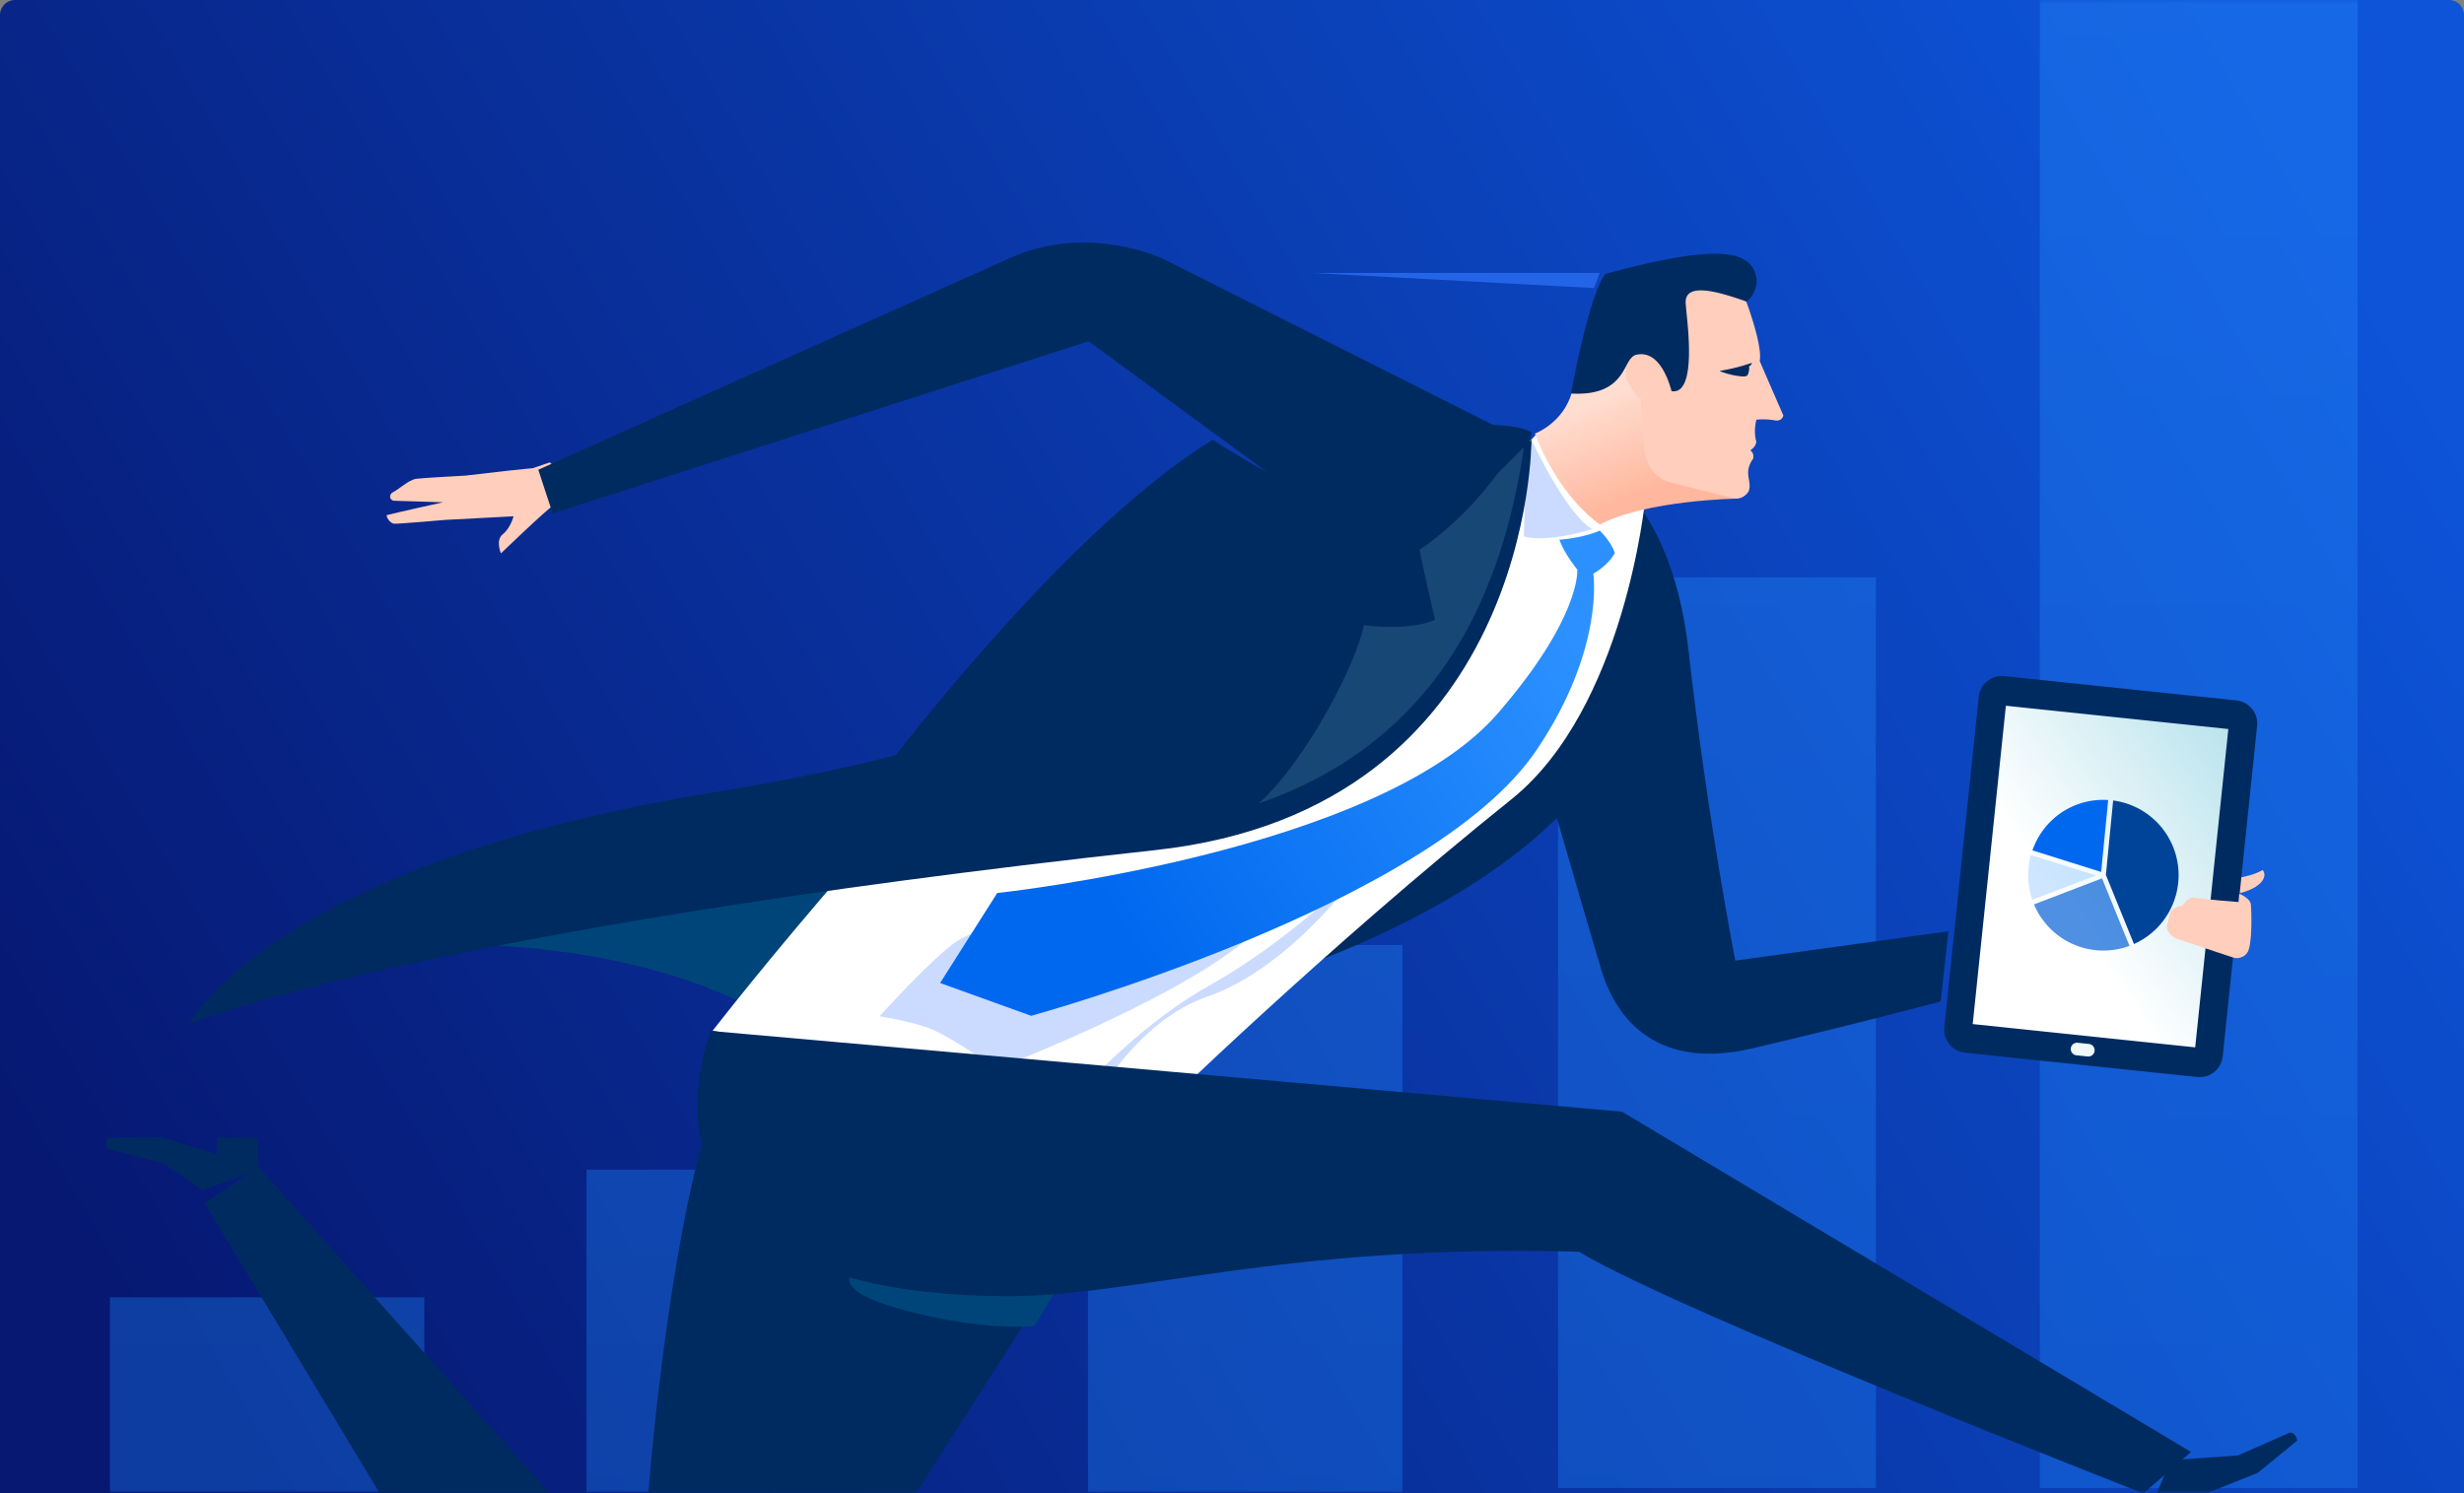 <svg height="197" width="325" xmlns="http://www.w3.org/2000/svg" xmlns:xlink="http://www.w3.org/1999/xlink">
  <rect width="100%" height="100%" fill="#808080" stroke="none"/>
  <defs/>
  <defs>
    <linearGradient id="b" x1="100.6%" x2="-1.5%" y1="32.4%" y2="68.4%">
      <stop offset="0" stop-color="#0d54d9"/>
      <stop offset="1" stop-color="#061872"/>
    </linearGradient>
    <linearGradient id="d" x1="50%" x2="50%" y1="0%" y2="100%">
      <stop offset="0" stop-color="#288fff"/>
      <stop offset="1" stop-color="#0068ef"/>
    </linearGradient>
    <linearGradient id="e" x1="100%" x2="21.4%" y1="36.3%" y2="69.5%">
      <stop offset="0" stop-color="#2c91ff"/>
      <stop offset="1" stop-color="#0068ef"/>
    </linearGradient>
    <linearGradient id="f" x1="118.9%" x2="38.1%" y1="-14%" y2="60.4%">
      <stop offset="0" stop-color="#9fd9e6"/>
      <stop offset="1" stop-color="#fff"/>
    </linearGradient>
    <linearGradient id="g" x1="58.9%" x2="34.1%" y1="80.5%" y2="28.6%">
      <stop offset="0" stop-color="#ffb79e"/>
      <stop offset="1" stop-color="#ffded2"/>
    </linearGradient>
    <path id="a" d="M2 0h321a2 2 0 012 2v195H0V2a2 2 0 012-2z"/>
    <mask id="c" fill="#fff">
      <use fill-rule="evenodd" xlink:href="#a"/>
    </mask>
  </defs>
  <title>
    Dedicated Support
  </title>
  <g fill="none" fill-rule="evenodd">
    <use fill="url(#b)" xlink:href="#a"/>
    <g fill-rule="nonzero" mask="url(#c)">
      <path d="M269.054-7.596h41.921v203.887h-41.921zm-63.548 83.755h41.921v120.132h-41.921zm-62.001 48.504h41.465v72.194h-41.465zm-66.148 29.626h41.465v42.568H77.357zm-62.856 16.849h41.465v25.719H14.501z" fill="url(#d)" opacity=".345"/>
      <path d="M208.014 60s12.186 3.405 14.71 25.858 6.166 40.86 6.166 40.86L257 122.85l-1.027 9.261s-10.761 2.887-24.815 6.178c-13.758 3.221-18.395-5.257-19.923-10.267-1.53-5.01-11.235-38.59-11.235-38.59z" fill="#002b60"/>
      <path d="M161 131s31.258-7.923 46.766-25.674C221.644 89.44 215.762 66 215.762 66z" fill="#002b60"/>
      <path d="M46 125.278s28.255-3.972 51.297 6.694C121.599 143.221 169 104 169 104s-81.427 7.963-105.017 13.748c-6.341 1.555-17.983 7.53-17.983 7.53z" fill="#004579"/>
      <path d="M75 62.95s-1.185 3.272-2.015 3.732S66.073 73 66.073 73s-.755-1.752.25-2.534c1.005-.784 1.416-2.36 1.416-2.36l-9.054.48s-6.02.528-6.667.499c-.645-.029-1.182-1.083-.972-1.138 1.292-.342 7.412-1.69 7.412-1.69s-5.809-.172-6.456-.2c-.645-.028-.773-.86-.112-1.163.66-.302 2.043-1.614 3.021-1.736.976-.123 6.45-.415 6.45-.415s3.378-.398 5.496-.636c2.117-.236 3.418-.345 3.418-.345L72.5 61z" fill="#ffcebd"/>
      <path d="M93.143 149.029c-4.559 14.508-8.313 47.344-8.267 61.86L34.07 153.925 27 158.712s40.078 66.46 43.717 72.435c3.639 5.976 20.745 10.51 29.77-2.754C109.51 215.127 153 146.359 153 146.359s-36.91-1.803-59.857 2.67z" fill="#002b60"/>
      <path d="M34 154.371l-.032-4.265-5.322-.034-.046 2.163L21.14 150l-6.884.1s-.8 1.332.428 1.565c.35.07 6.962 1.808 6.962 1.808l5.02 3.527z" fill="#002b60"/>
      <path d="M115.52 166s-9.794 3.058 3.292 6.703c10.777 3.002 17.646 2.2 17.646 2.2l2.542-4.224z" fill="#004579"/>
      <path d="M152.372 147s22.208-21.693 46.984-41.56C214.341 93.422 217 65.87 217 65.87L203.71 57l-1.032.244s-17.076 20.652-51.196 17.265C123.918 97.276 94 135.968 94 135.968z" fill="#fff"/>
      <path d="M142.487 148.488s6.046-13.312 16.71-16.996C170.782 127.49 180 114 180 114s-8.796 9.457-20.584 16.062C147.626 136.668 138 149 138 149zM201.983 58l-.65.725L201 70.761s2.607.956 9-.954C206.474 67.684 201.983 58 201.983 58z" fill="#cadbff"/>
      <g fill="#002b60">
        <path d="M202 58s.247 48.698-49.594 54.141C55.246 122.752 25 135 25 135s10.875-21.13 69.922-30.609C168.026 92.658 202 58 202 58z"/>
        <path d="M202 58.61l-48.4-24.373s-9.895-4.879-20.317-.226C122.862 38.664 71 61.967 71 61.967l1.893 5.756L143.59 45.02 183.112 74z"/>
        <path d="M111 109s26.83-37.417 48.949-50.976c26.357 16.794 15.19-.449 19.221-.916 21.5-2.493 22.83 0 22.83 0S198.058 84.76 166.81 96C135.563 107.237 111 109 111 109z"/>
      </g>
      <path d="M163.873 124.4c-10.289 8.2-32.515 16.6-32.515 16.6s-6.19-4.508-9.084-5.475c-2.892-.964-6.274-1.456-6.274-1.456s7.327-8.078 10.242-9.926c2.913-1.85 6.752-2.276 6.752-2.276l10.796-2.091s30.37-3.576 20.083 4.624z" fill="#cadbff"/>
      <path d="M197.008 38s1.405 1.297 1.992 2.934c-.903 1.732-2.84 2.73-2.84 2.73s1.543 9.962-7.548 23.364C174.658 87.597 122.007 102 122.007 102L110 97.673l7.533-11.87s50.11-5.315 66.044-23.718c11.007-12.714 10.469-18.948 10.469-18.948s-1.678-2.02-2.368-3.935c3.349-.267 5.33-1.202 5.33-1.202z" fill="url(#e)" transform="translate(14 32)"/>
      <path d="M197.544 62.447s-4.266 6.057-10.309 10.074c.746 3.79 2.036 9.22 2.036 9.22s-2.567 1.505-9.392.734C179.104 87.05 172.392 100.321 166 106c21.225-7.302 28.293-23.306 31.157-31.183C200.02 66.938 201 59 201 59z" fill="#2b6088" opacity=".53"/>
      <path d="M211 36h-38l37.242 2z" fill="#2465e8"/>
      <path d="M293.553 115.914s2.58.108 4.902-1.139c.585.705.107 2.131-2.649 2.945-2.28.673-2.253-1.806-2.253-1.806z" fill="#ffcebd"/>
      <path d="M.236 44.265L.38 30.352 4.132.737l31.444 3.38-4.722 44.12z" fill="url(#f)" transform="translate(259.2 91.4)"/>
      <path d="M268.066 118.699l8.39-3.216-8.574-2.693a9.93 9.93 0 00.184 5.909z" fill="#86c0ff" opacity=".41"/>
      <path d="M277.255 115.866l-8.968 3.436a9.908 9.908 0 0012.59 5.472z" fill="#005fd5" opacity=".69"/>
      <path d="M277.141 115.025l.926-9.49a9.847 9.847 0 00-4.379.704c-2.742 1.122-4.706 3.338-5.613 5.938z" fill="#0068ef"/>
      <path d="M277.768 115.424l3.701 9.106c4.872-2.174 7.18-7.844 5.154-12.832a9.918 9.918 0 00-7.9-6.102z" fill="#049"/>
      <path d="M289.818 142.075l-30.641-3.208a3.06 3.06 0 01-2.723-3.365l4.54-43.584a3.058 3.058 0 013.356-2.73l30.641 3.209a3.061 3.061 0 012.722 3.365l-4.537 43.584a3.058 3.058 0 01-3.358 2.73zM260.2 135.09l29.344 3.072 4.373-41.991-29.344-3.072z" fill="#002b60"/>
      <path d="M276.276 138.626a.828.828 0 01-.91.74l-1.492-.157a.828.828 0 01-.737-.912.828.828 0 01.91-.739l1.491.156a.83.83 0 01.738.912z" fill="#eff9fa"/>
      <path d="M295.266 118.99s-4.847-.376-5.77-.569c-.92-.193-1.606 1.058-1.606 1.058s-1.517.147-1.695 1.067c-.18.923-.26 1.022-.384 1.576-.124.555.474 1.388 1.345 1.717.395.15 7.454 2.494 7.454 2.494s1.083.325 1.798-.65c.712-.976.562-5.55.48-6.374-.083-.826-1.535-1.418-1.535-1.418z" fill="#ffcebd"/>
      <path d="M.46 24.193s3.742-1.355 4.9-5.523c1.763-6.344 7.223-5.201 7.223-5.201s2.358 3.483 2.24 7.055c-.107 3.235.53 7.014 1.629 8.053 2.322 2.207 10.675 4.198 10.675 4.198s-11.876.172-18.108 3.414C3.087 31.856.46 24.193.46 24.193z" fill="url(#g)" transform="translate(202 33)"/>
      <path d="M228.652 65.724a7015 7015 0 01-8.274-2.077c-3.457-.87-3.568-4.856-3.568-4.856l-.403-6.154s-1.152-.983-1.81-2.494c-.27-.609-.475-3.51 2.414-3.81 4.276-.457 3.471-10.19 3.471-10.19l5.744-.06 4.1 3.688s2.181 5.762 1.78 7.86a1419.46 1419.46 0 003.119 7.18s-.15.821-1.145.64c-1.245-.23-2.404-.089-2.404-.089s-.442 1.435-.01 2.93c-.104.495-.283.708-.801 1.132.3.193.487.55.374 1.08-1.344 1.891-.138 2.864-.558 4.205-.143.452-1.022 1.272-2.03 1.015z" fill="#ffcebd"/>
      <g fill="#002b60">
        <path d="M211.755 36.145c15.129-4.144 19.488-3.13 19.944.749.064.725-.339 2.256-1.372 2.877-4.26-1.517-8.427-2.566-7.955.556-.015.957 1.728 11.84-1.892 11.278-.389-1.482-1.73-5.54-4.726-4.788-1.759.443-1.09 5.52-8.543 5.095 1.08-5.797 2.964-13.901 4.544-15.767zm18.823 13.165c-.078.217-.128.411-.993.328a11.073 11.073 0 01-2.725-.665c-.2-.079 1.403-.176 3.866-.998.693-.231.209.132-.048.424.088.156.02.58-.1.911zM284 198.113l3.89 3.887 4.103-3.203-1.345-1.654 7.14-2.847 5.212-4.252s-.234-1.483-1.33-.914c-.306.164-6.493 2.862-6.493 2.862l-8.871.64z"/>
        <path d="M93.77 136l120.168 10.648L289 191.536 282.715 197s-61.122-23.863-74.457-31.88c-39.565-1.077-58.474 6.03-76.08 5.866C79.468 170.49 93.77 136 93.77 136z"/>
      </g>
    </g>
  </g>
</svg>
